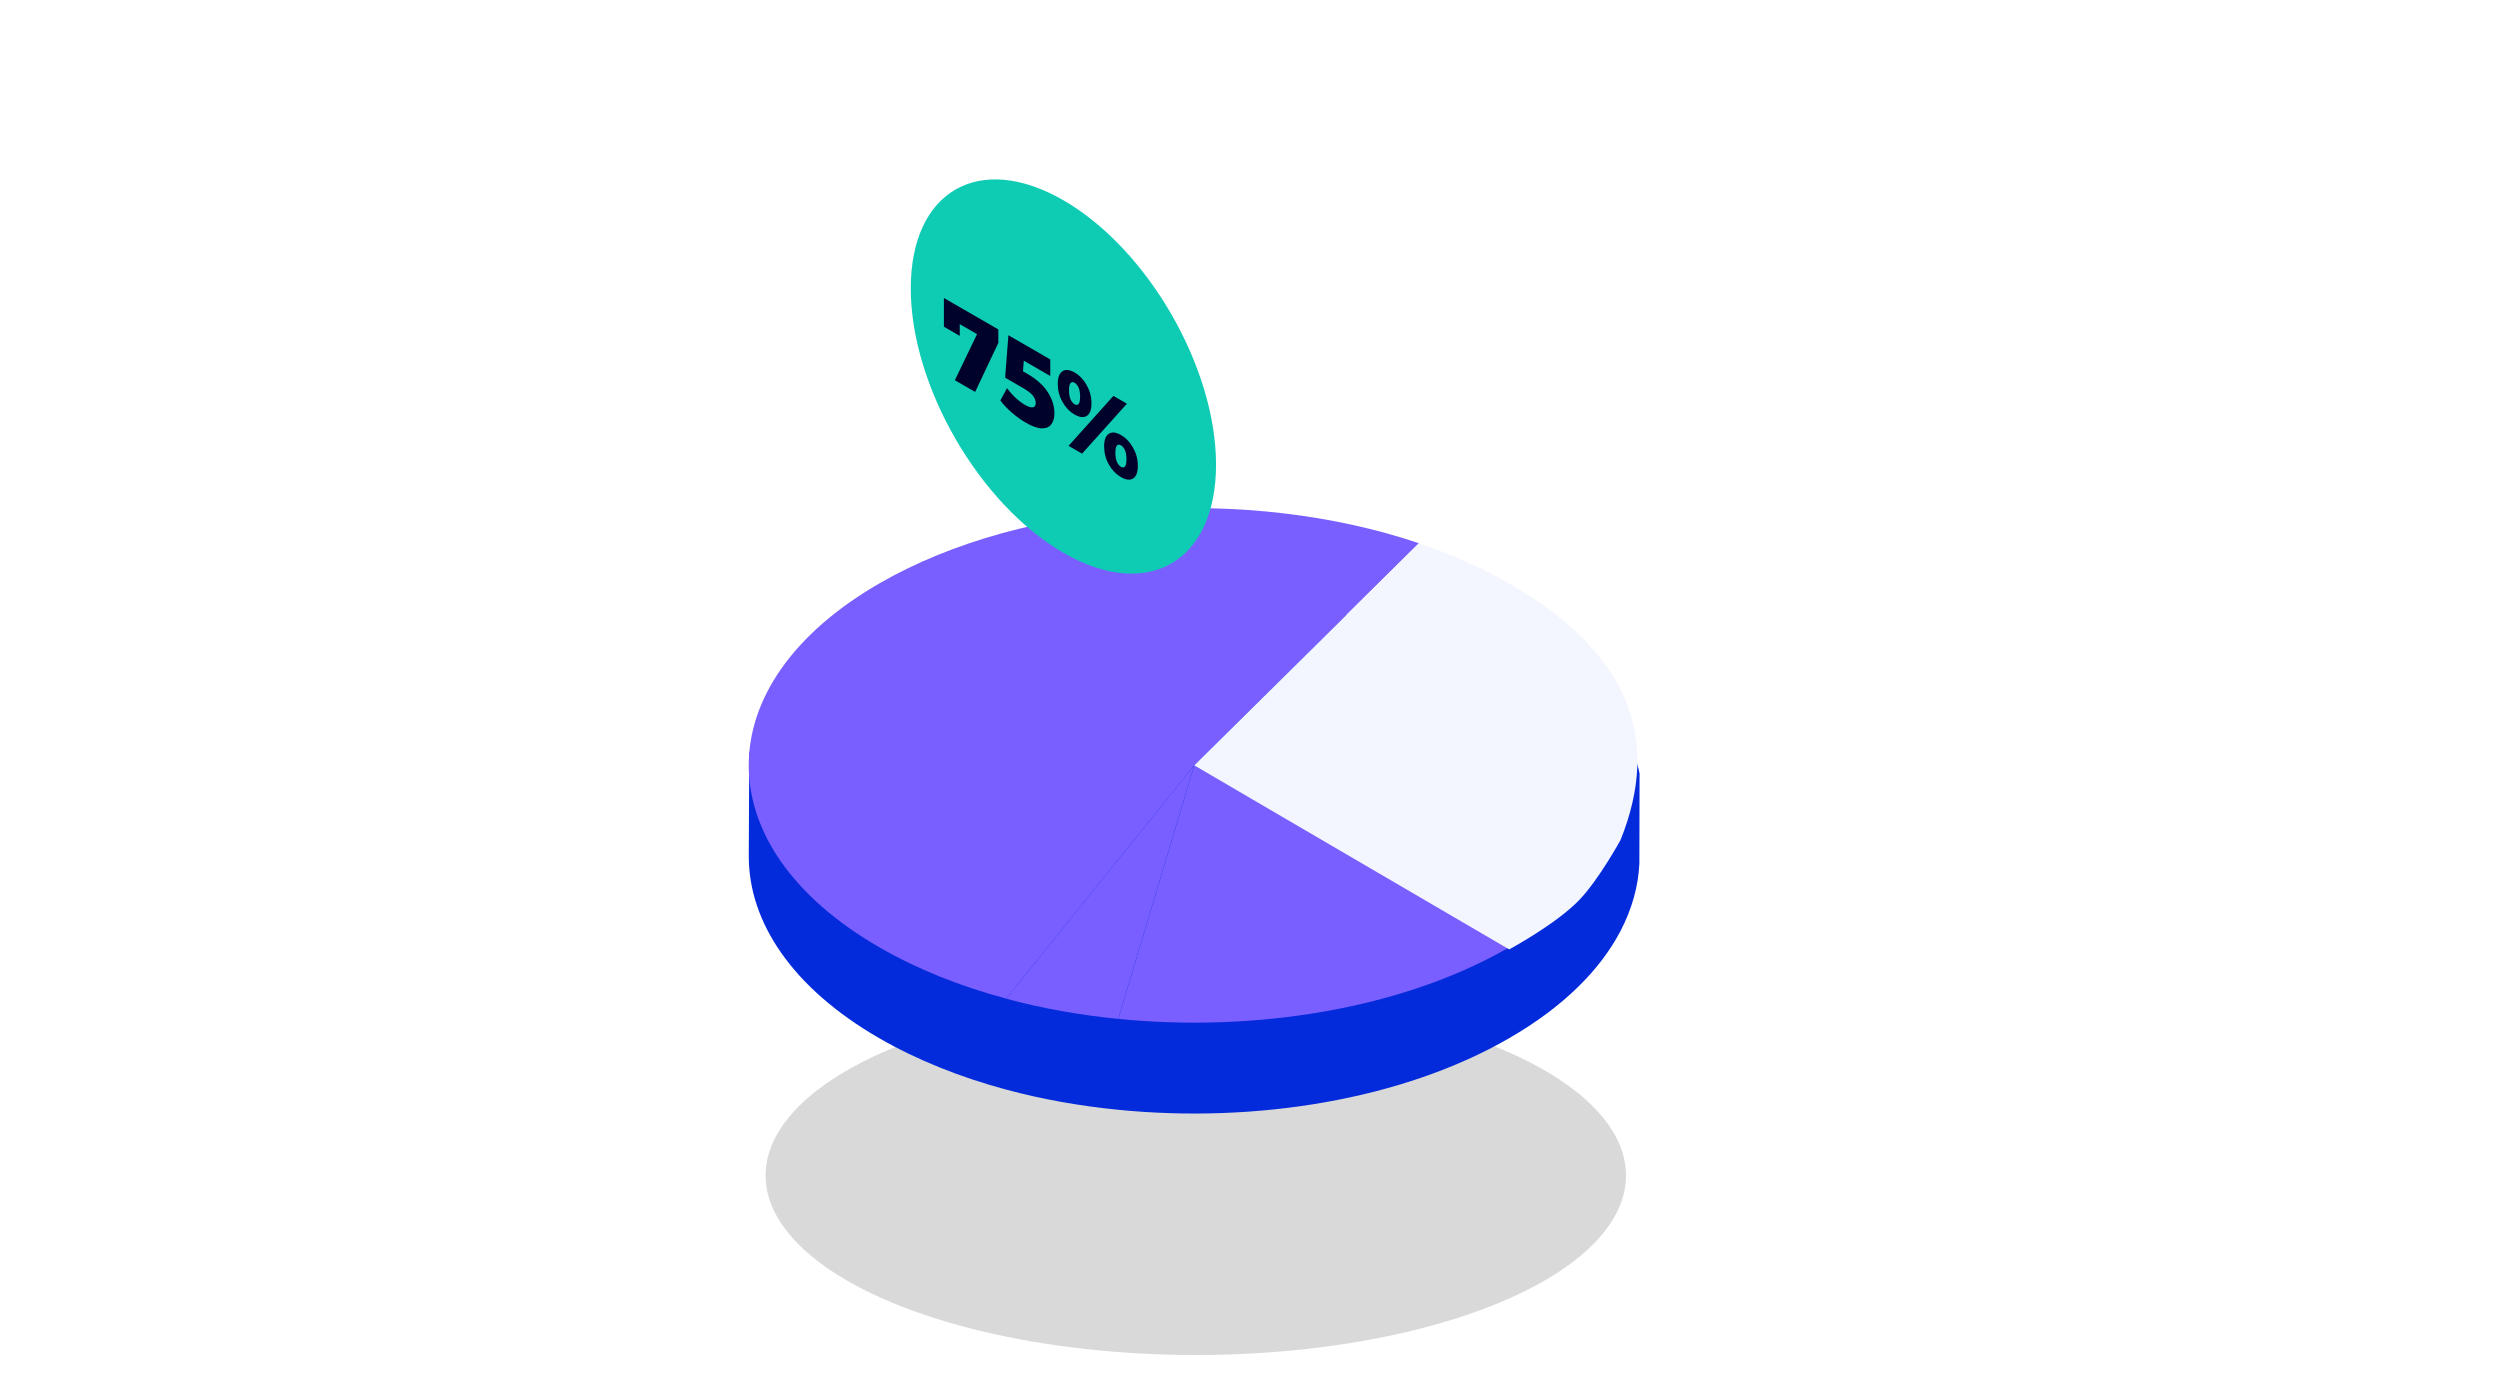 <?xml version="1.0" encoding="UTF-8"?> <svg xmlns="http://www.w3.org/2000/svg" width="369" height="205" viewBox="0 0 369 205" fill="none"><g clip-path="url(#clip0_4705_5904)"><g filter="url(#filter0_f_4705_5904)"><ellipse cx="176.5" cy="173.5" rx="63.5" ry="26.5" fill="#D9D9D9"></ellipse></g><path d="M222.76 99.543C218.681 97.189 214.209 95.207 209.434 93.599C184.251 85.086 151.381 87.067 129.778 99.543C119.433 105.515 112.598 103.456 110.588 111.214C110.588 111.214 110.519 124.503 110.519 126.396C110.519 136.116 116.942 145.825 129.778 153.24C135.368 156.467 141.722 158.997 148.498 160.822C153.803 162.253 159.364 163.244 165.041 163.803C185.369 165.833 207.041 162.312 222.75 153.24C230.684 148.66 236.165 143.207 239.186 137.41C240.882 134.174 241.814 130.82 241.971 127.465L242 114.195C240.421 105.918 233.733 105.898 222.741 99.552L222.76 99.543Z" fill="#042BDB"></path><path d="M148.494 147.392C141.718 145.568 135.364 143.047 129.774 139.811C104.092 124.981 104.092 100.952 129.774 86.123C151.367 73.647 184.247 71.666 209.43 80.18L176.265 112.967L148.504 147.392H148.494Z" fill="#795FFF"></path><path d="M222.762 139.824C207.053 148.896 185.381 152.417 165.053 150.387L176.271 112.98L222.762 139.824Z" fill="#795FFF"></path><path d="M222.756 140.132L176.265 112.972L209.43 80.185C214.196 81.793 218.677 83.774 222.756 86.128C240.496 96.377 245.226 108.982 239.191 123.986C239.191 123.986 236.002 129.82 233.09 132.85C229.669 136.409 222.756 140.132 222.756 140.132Z" fill="#F3F5FF"></path><path d="M165.039 150.387C159.361 149.828 153.801 148.837 148.496 147.405L176.257 112.98L165.039 150.387Z" fill="#795FFF"></path><g filter="url(#filter1_d_4705_5904)"><circle cx="26.016" cy="26.016" r="26.016" transform="matrix(0.866 0.5 -2.20305e-08 1 131 19)" fill="#0ECBB4"></circle></g><path d="M147.355 48.624L147.355 50.608L143.933 57.848L140.94 56.12L144.21 49.32L141.66 47.848L141.66 49.576L139.319 48.224L139.319 43.984L147.355 48.624ZM151.64 55.178C152.998 55.962 154 56.86 154.647 57.874C155.303 58.892 155.631 59.935 155.631 61.002C155.631 61.695 155.474 62.244 155.159 62.65C154.855 63.05 154.384 63.242 153.746 63.226C153.118 63.204 152.337 62.924 151.404 62.386C150.721 61.991 150.042 61.503 149.368 60.922C148.702 60.346 148.13 59.743 147.649 59.114L148.633 57.298C149.021 57.82 149.446 58.295 149.908 58.722C150.379 59.154 150.85 59.506 151.321 59.778C151.792 60.05 152.167 60.164 152.444 60.122C152.73 60.074 152.873 59.863 152.873 59.49C152.873 59.116 152.735 58.754 152.457 58.402C152.18 58.05 151.691 57.671 150.989 57.266L148.356 55.746L148.841 49.482L155.021 53.05L155.021 55.498L151.113 53.242L150.989 54.802L151.64 55.178ZM158.605 61.183C157.875 60.762 157.279 60.14 156.817 59.319C156.356 58.498 156.125 57.607 156.125 56.647C156.125 56.018 156.231 55.53 156.443 55.183C156.656 54.836 156.947 54.647 157.316 54.615C157.695 54.578 158.125 54.698 158.605 54.975C159.344 55.402 159.944 56.031 160.406 56.863C160.868 57.684 161.099 58.57 161.099 59.519C161.099 60.479 160.868 61.103 160.406 61.391C159.944 61.679 159.344 61.61 158.605 61.183ZM164.342 58.431L166.337 59.583L159.713 66.959L157.718 65.807L164.342 58.431ZM158.605 59.663C158.854 59.807 159.053 59.794 159.201 59.623C159.349 59.452 159.423 59.095 159.423 58.551C159.423 58.007 159.349 57.564 159.201 57.223C159.053 56.882 158.854 56.639 158.605 56.495C158.365 56.356 158.166 56.375 158.009 56.551C157.861 56.722 157.787 57.074 157.787 57.607C157.787 58.14 157.861 58.583 158.009 58.935C158.166 59.282 158.365 59.524 158.605 59.663ZM165.45 70.415C164.711 69.988 164.111 69.364 163.649 68.543C163.196 67.727 162.97 66.839 162.97 65.879C162.97 64.93 163.201 64.311 163.663 64.023C164.124 63.724 164.72 63.786 165.45 64.207C166.189 64.634 166.789 65.263 167.251 66.095C167.713 66.916 167.944 67.802 167.944 68.751C167.944 69.711 167.713 70.335 167.251 70.623C166.789 70.911 166.189 70.842 165.45 70.415ZM165.45 68.895C165.699 69.039 165.898 69.026 166.046 68.855C166.194 68.684 166.268 68.327 166.268 67.783C166.268 67.239 166.194 66.796 166.046 66.455C165.898 66.114 165.699 65.871 165.45 65.727C165.201 65.583 165.002 65.596 164.854 65.767C164.706 65.938 164.633 66.295 164.633 66.839C164.633 67.383 164.706 67.826 164.854 68.167C165.002 68.508 165.201 68.751 165.45 68.895Z" fill="#00022B"></path></g><defs><filter id="filter0_f_4705_5904" x="104.536" y="138.536" width="143.929" height="69.929" filterUnits="userSpaceOnUse" color-interpolation-filters="sRGB"><feFlood flood-opacity="0" result="BackgroundImageFix"></feFlood><feBlend mode="normal" in="SourceGraphic" in2="BackgroundImageFix" result="shape"></feBlend><feGaussianBlur stdDeviation="4.232" result="effect1_foregroundBlur_4705_5904"></feGaussianBlur></filter><filter id="filter1_d_4705_5904" x="131" y="26.482" width="48.489" height="60.634" filterUnits="userSpaceOnUse" color-interpolation-filters="sRGB"><feFlood flood-opacity="0" result="BackgroundImageFix"></feFlood><feColorMatrix in="SourceAlpha" type="matrix" values="0 0 0 0 0 0 0 0 0 0 0 0 0 0 0 0 0 0 127 0" result="hardAlpha"></feColorMatrix><feOffset dx="3.429" dy="-2.449"></feOffset><feComposite in2="hardAlpha" operator="out"></feComposite><feColorMatrix type="matrix" values="0 0 0 0 0 0 0 0 0 0 0 0 0 0 0 0 0 0 1 0"></feColorMatrix><feBlend mode="normal" in2="BackgroundImageFix" result="effect1_dropShadow_4705_5904"></feBlend><feBlend mode="normal" in="SourceGraphic" in2="effect1_dropShadow_4705_5904" result="shape"></feBlend></filter><clipPath id="clip0_4705_5904"><rect width="369" height="205" fill="white"></rect></clipPath></defs></svg> 